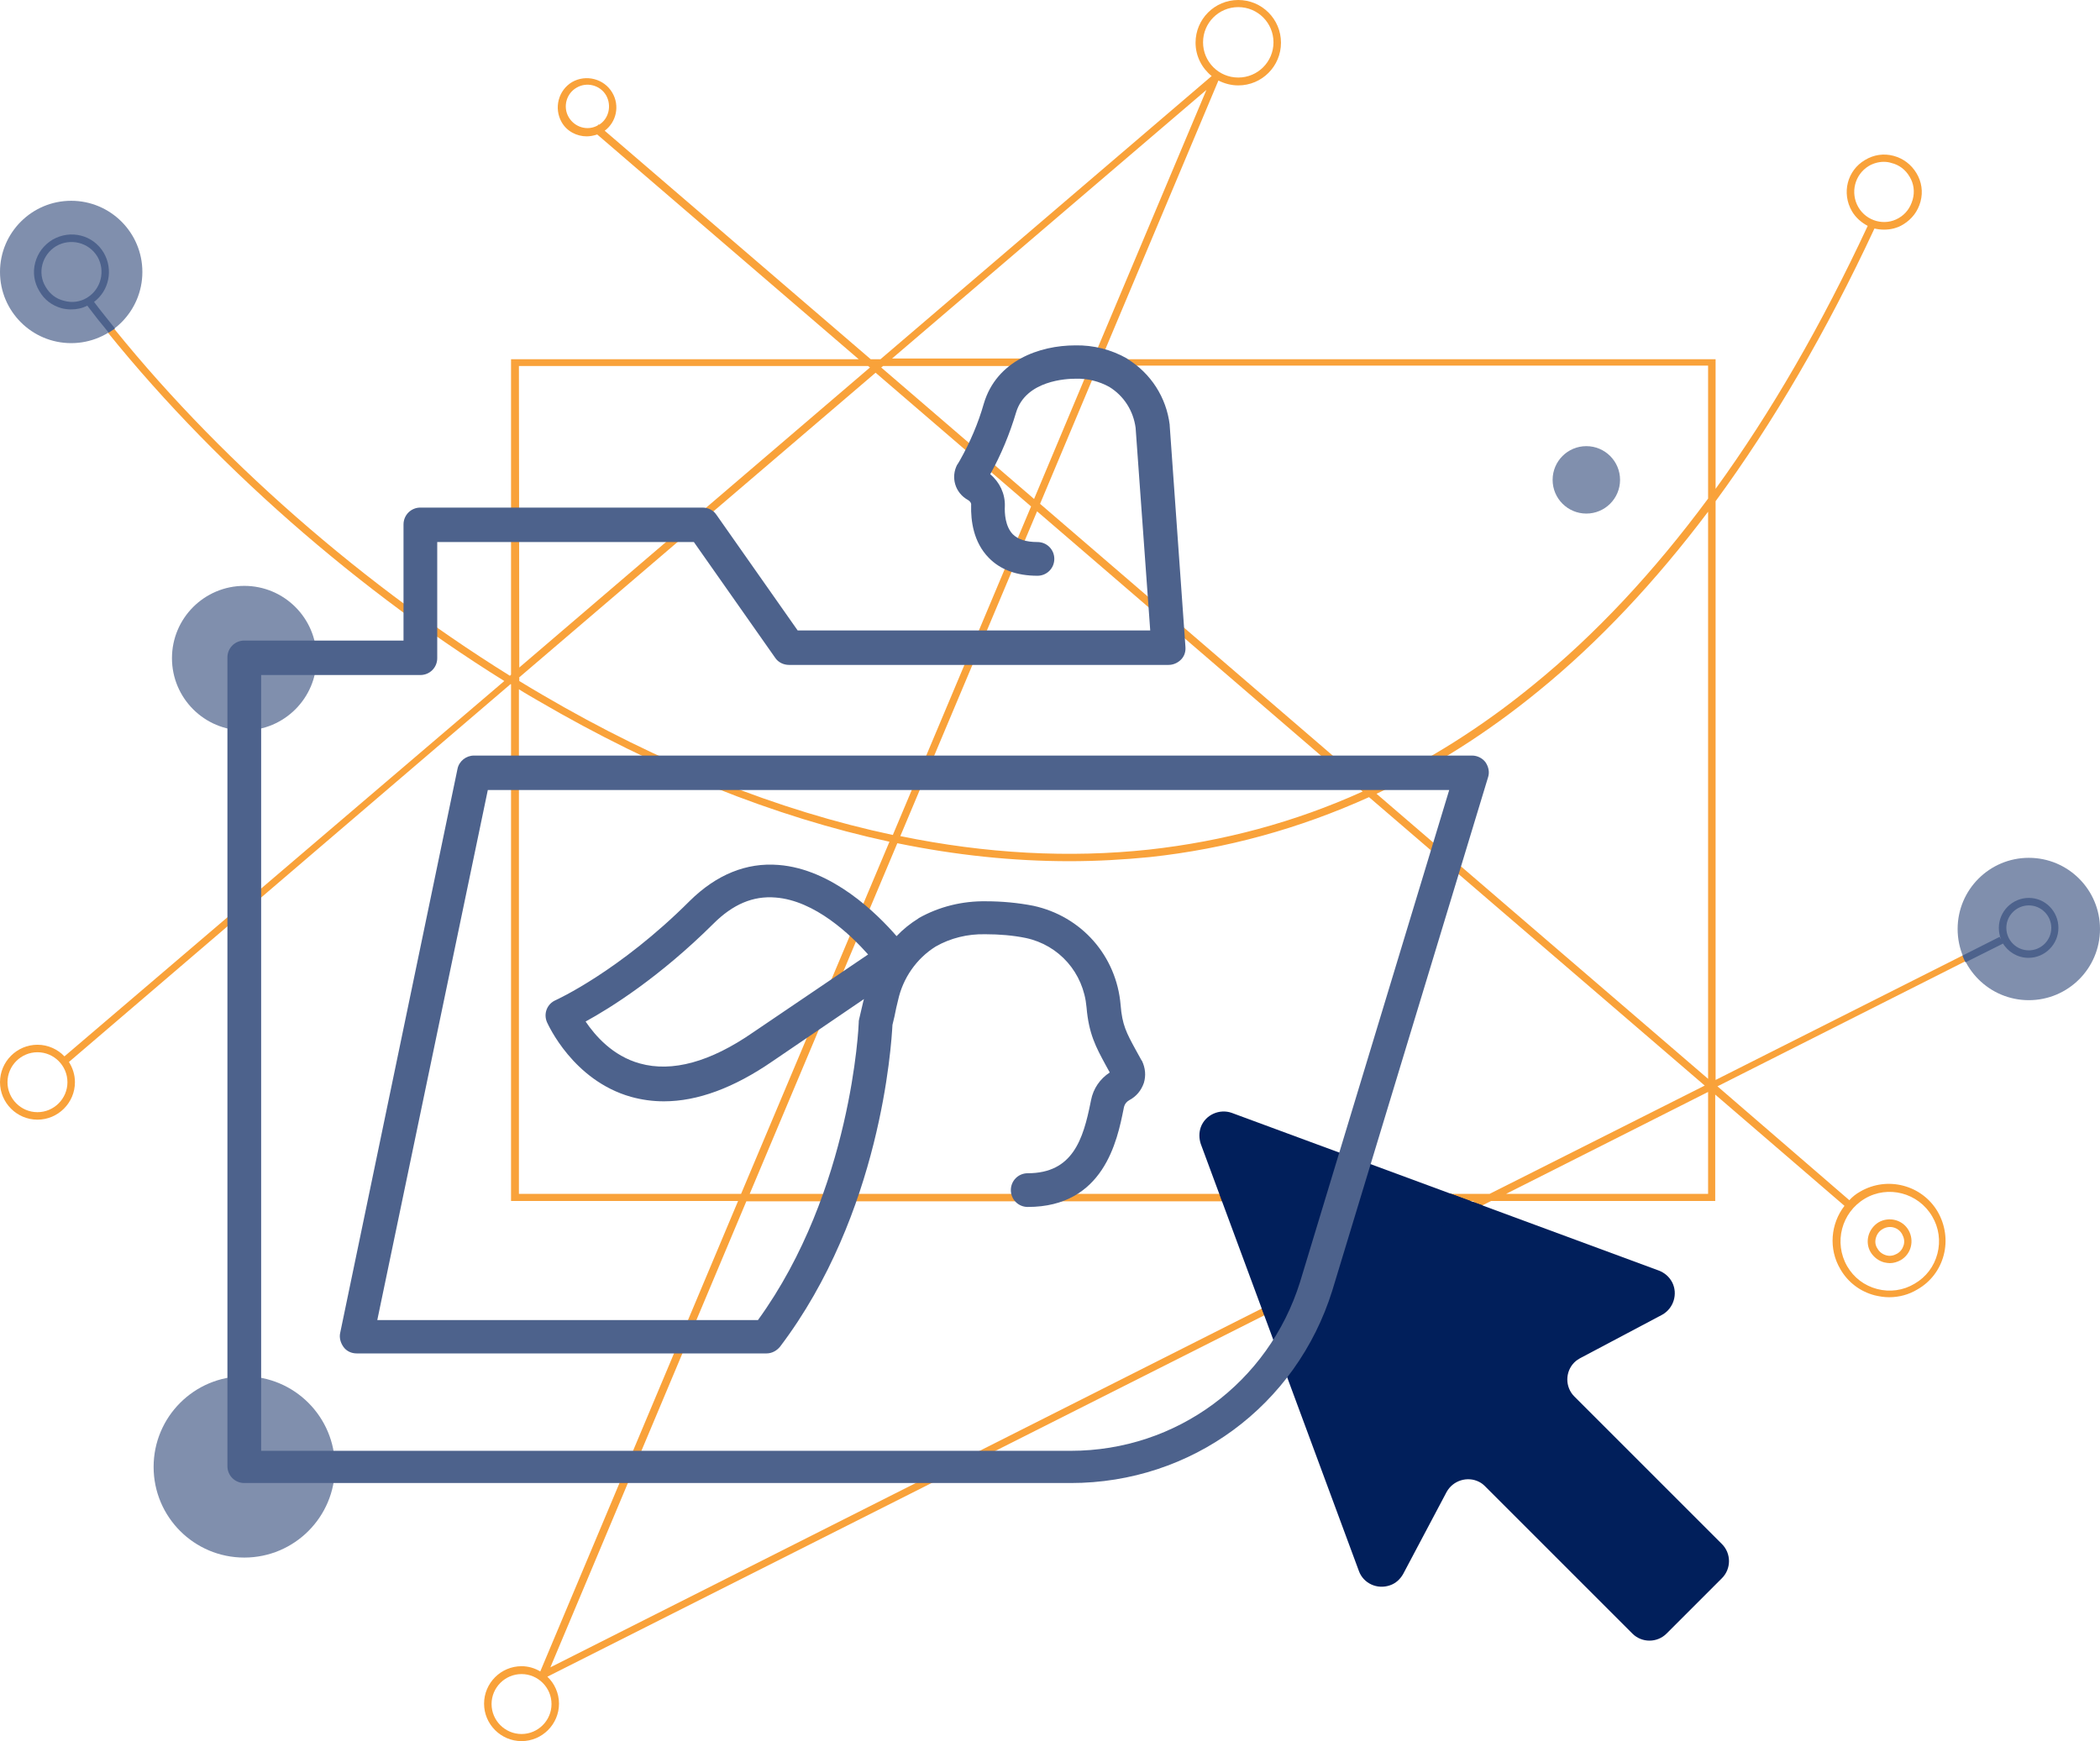 <?xml version="1.0" encoding="utf-8"?>
<!-- Generator: Adobe Illustrator 21.1.0, SVG Export Plug-In . SVG Version: 6.00 Build 0)  -->
<svg version="1.1" id="sharing" xmlns="http://www.w3.org/2000/svg" xmlns:xlink="http://www.w3.org/1999/xlink" x="0px" y="0px"
	 viewBox="0 0 560.5 464.8" style="enable-background:new 0 0 560.5 464.8;" xml:space="preserve">
<style type="text/css">
	.st0{fill:#F9A23A;}
	.st1{fill:#808fad;}
	.st2{fill:#4d628c;}
	.st3{fill:#011F5B;}
	.st4{fill:#011F5B;}
	.st5{fill:#4d628c;}
</style>
<g id="lines">
	<path class="st0" d="M541.5,239.7c-4.4,0-8,3.6-8,8c0,1.1,0.2,2.1,0.6,3.1l-0.4-0.7l-75.8,38.2V133.8c15.4-21,29.6-45.3,42.4-72.8
		c0.8,0.2,1.7,0.3,2.6,0.3c1.7,0,3.5-0.4,5.1-1.4c2.3-1.4,3.9-3.5,4.6-6.1c0.7-2.6,0.3-5.3-1.1-7.6s-3.5-3.9-6.1-4.6
		c-2.6-0.7-5.3-0.3-7.6,1.1c-4.8,2.8-6.3,8.9-3.5,13.7c1,1.7,2.5,3,4.2,3.9c-12.3,26.4-25.8,49.8-40.6,70.2V95.9h-164l31.3-74.4
		c1.6,0.8,3.4,1.3,5.3,1.3c6.3,0,11.4-5.1,11.4-11.4S336.8,0,330.5,0s-11.4,5.1-11.4,11.4c0,3.6,1.7,6.8,4.3,8.9L235,95.9h-2.6
		l-71-61c3.1-2.3,4.1-6.7,2-10.2c-2.2-3.7-7-4.9-10.7-2.8l0,0c-3.7,2.2-4.9,7-2.8,10.7c1.4,2.5,4.1,3.8,6.7,3.8
		c0.9,0,1.9-0.2,2.8-0.5l69.8,60h-92.8v84.2l-0.3,0.3C93.8,154.1,53.7,118.3,25,80.8c4-3,5.2-8.6,2.6-13.1
		c-2.8-4.8-8.9-6.3-13.7-3.5l0,0c-2.3,1.4-3.9,3.5-4.6,6.1s-0.3,5.3,1.1,7.6s3.5,3.9,6.1,4.6c0.8,0.2,1.7,0.3,2.5,0.3
		c1.5,0,2.9-0.3,4.3-1c28.8,37.6,68.9,73.6,111.3,100L17.2,282c-1.8-1.9-4.4-3.1-7.2-3.1c-5.5,0-10,4.5-10,10s4.5,10,10,10
		s10-4.5,10-10c0-2-0.6-3.8-1.6-5.4l117.9-100.9l0.1,0.1v137.9H197l-52.8,125.6c-1.5-0.9-3.2-1.4-5-1.4c-5.5,0-10,4.5-10,10
		s4.5,10,10,10s10-4.5,10-10c0-2.8-1.2-5.4-3.1-7.2l251.9-127h59.8v-28.4l34.5,29.7c-3.7,4.8-4.3,11.5-1.1,16.9c2,3.5,5.3,6,9.2,7
		c1.3,0.3,2.5,0.5,3.8,0.5c2.7,0,5.3-0.7,7.6-2.1c3.5-2,6-5.3,7-9.2c1-3.9,0.4-8-1.6-11.5c-4.2-7.2-13.5-9.6-20.7-5.4
		c-1.1,0.6-2.1,1.4-2.9,2.3L458.4,290l76.1-38.4l-0.1-0.2c1.4,2.4,4,4,6.9,4c4.4,0,8-3.6,8-8S545.9,239.7,541.5,239.7z M496,55.3
		c-2.2-3.8-1-8.7,2.8-11c1.2-0.7,2.6-1.1,4-1.1c0.7,0,1.4,0.1,2,0.3c2.1,0.5,3.8,1.8,4.9,3.7c1.1,1.8,1.4,4,0.8,6.1
		s-1.8,3.8-3.7,4.9C503.1,60.4,498.2,59.1,496,55.3z M321.1,11.3c0-5.2,4.2-9.4,9.4-9.4c5.2,0,9.4,4.2,9.4,9.4s-4.2,9.4-9.4,9.4
		C325.3,20.7,321.1,16.5,321.1,11.3z M159.9,33.3l-0.1-0.1l-0.3,0.3c-2.7,1.5-6.1,0.5-7.7-2.2c-1.6-2.7-0.7-6.3,2.1-7.9l0,0
		c2.7-1.6,6.3-0.7,7.9,2.1C163.3,28.2,162.5,31.7,159.9,33.3z M23.1,79.5c-1.8,1.1-4,1.4-6.1,0.8c-2.1-0.5-3.8-1.8-4.9-3.7
		c-2.2-3.8-1-8.7,2.8-11c3.8-2.2,8.7-1,11,2.8C28.2,72.4,26.9,77.3,23.1,79.5z M10,296.9c-4.4,0-8-3.6-8-8s3.6-8,8-8s8,3.6,8,8
		S14.4,296.9,10,296.9z M147.2,454.9c0,4.4-3.6,8-8,8s-8-3.6-8-8s3.6-8,8-8S147.2,450.5,147.2,454.9z M322,24l-30.2,71.7h-53.7
		L322,24z M235.7,97.7h55.2L276,133.2l-40.8-35.1L235.7,97.7z M276.8,136.5l86.9,74.8c-18.1,8.2-37.2,13.3-57,15.5
		c-21.3,2.3-43.6,1.1-66.4-3.6L276.8,136.5z M138.5,97.7h93.2l0.5,0.4l-93.6,80.1L138.5,97.7L138.5,97.7z M138.5,180.9l95.2-81.4
		l41.5,35.7l-36.9,87.7c-30.6-6.5-62.1-19-93.5-37.4c-2.1-1.2-4.2-2.5-6.2-3.7v-0.9H138.5z M138.5,318.7V184
		c1.7,1.1,3.5,2.1,5.2,3.1c31.5,18.4,63.1,31,93.7,37.6l-39.6,94L138.5,318.7L138.5,318.7z M146.9,445.1l52.3-124.4h194.3
		L146.9,445.1z M397.6,318.7H200.1l39.4-93.6c15.6,3.2,30.9,4.8,45.9,4.8c7.3,0,14.4-0.4,21.5-1.1c20.4-2.2,39.9-7.6,58.5-16
		l89.6,77L397.6,318.7z M455.9,318.7H402l53.9-27.2V318.7z M455.9,288l-88.5-76.1c15.1-7.1,29.5-16.2,43.2-27.4
		c16.1-13.1,31.2-29.2,45.3-47.9V288z M455.9,133.1c-14.5,19.6-30,36.2-46.6,49.7c-13.8,11.3-28.4,20.5-43.6,27.5l-88.1-75.8
		l15.5-36.9h162.8V133.1z M497.7,320c6.2-3.7,14.3-1.6,18,4.7c1.8,3,2.3,6.6,1.4,10c-0.9,3.4-3,6.2-6.1,8c-3,1.8-6.6,2.3-10,1.4
		s-6.2-3-8-6.1C489.4,331.7,491.5,323.7,497.7,320z M541.5,253.7c-3.3,0-6-2.7-6-6s2.7-6,6-6s6,2.7,6,6
		C547.5,251,544.8,253.7,541.5,253.7z"/>
	<path class="st0" d="M502.9,337c0.5,0.1,1,0.2,1.5,0.2c1,0,2-0.3,2.9-0.8c2.8-1.6,3.7-5.2,2.1-8c-1.6-2.8-5.2-3.7-8-2.1
		c-1.3,0.8-2.3,2.1-2.7,3.6s-0.2,3.1,0.6,4.4S501.4,336.6,502.9,337z M500.7,330.4c0.3-1,0.9-1.8,1.8-2.3c1.8-1.1,4.2-0.5,5.2,1.4
		c0.5,0.9,0.7,1.9,0.4,2.9s-0.9,1.8-1.8,2.3s-1.9,0.7-2.9,0.4c-1-0.3-1.8-0.9-2.3-1.8C500.5,332.4,500.4,331.4,500.7,330.4z"/>
</g>
<g id="bubbles">
	<g>
		<circle class="st1" cx="19" cy="72.6" r="19"/>
		<path class="st2" d="M16.5,82.3c0.8,0.2,1.7,0.3,2.5,0.3c1.5,0,2.9-0.3,4.3-1c1.8,2.4,3.7,4.8,5.7,7.2c0.6-0.4,1.1-0.7,1.7-1.1
			c-1.9-2.4-3.8-4.7-5.6-7.1c4-3,5.2-8.6,2.6-13.1c-2.8-4.8-8.9-6.3-13.7-3.5l0,0c-2.3,1.4-3.9,3.5-4.6,6.1s-0.3,5.3,1.1,7.6
			C11.8,80,13.9,81.6,16.5,82.3z M15,65.7c3.8-2.2,8.7-1,11,2.8c2.2,3.8,1,8.7-2.8,11c-1.8,1.1-4,1.4-6.1,0.8
			c-2.1-0.5-3.8-1.8-4.9-3.7C9.9,72.9,11.2,68,15,65.7z"/>
	</g>
	<circle class="st1" cx="65.2" cy="175.7" r="19.3"/>
	<g>
		<circle class="st1" cx="541.5" cy="248" r="19"/>
		<path class="st2" d="M541.5,239.7c-4.4,0-8,3.6-8,8c0,1.1,0.2,2.1,0.6,3.1l-0.4-0.7l-9.9,5c0.2,0.6,0.5,1.2,0.8,1.8l10-5l-0.1-0.2
			c1.4,2.4,4,4,6.9,4c4.4,0,8-3.6,8-8S545.9,239.7,541.5,239.7z M541.5,253.7c-3.3,0-6-2.7-6-6s2.7-6,6-6s6,2.7,6,6
			C547.5,251,544.8,253.7,541.5,253.7z"/>
	</g>
	<circle class="st1" cx="65.2" cy="391.6" r="24.2"/>
	<circle class="st1" cx="423.4" cy="128.1" r="9"/>
</g>
<g id="arrow">
	<path id="highlights" class="st3" d="M442.8,339.2l-114-42.1c-3.3-1.2-7.1,0.5-8.3,3.8c-0.5,1.4-0.5,3,0,4.5l42.2,114
		c1.2,3.3,4.9,5,8.3,3.8c1.5-0.5,2.7-1.6,3.5-3l11.6-21.9c1.7-3.1,5.6-4.3,8.7-2.7c0.6,0.3,1.1,0.7,1.5,1.1l39.4,39.4
		c2.5,2.5,6.6,2.5,9.1,0l0,0l14.8-14.8c2.5-2.5,2.5-6.6,0-9.1l0,0l-39.4-39.4c-2.5-2.5-2.5-6.6,0-9.1c0.5-0.5,1-0.8,1.5-1.1
		l21.9-11.6c3.1-1.7,4.3-5.6,2.7-8.7C445.5,340.8,444.3,339.8,442.8,339.2z"/>
	<g>
		<polygon class="st4" points="393.2,320.9 336.8,349.4 337.5,351.2 395.8,321.8 		"/>
		<polygon class="st4" points="326.2,320.7 392.7,320.7 387.3,318.7 325.5,318.7 		"/>
	</g>
</g>
<path id="folder" class="st5" d="M396.5,203.5c-0.8-1.1-2.2-1.8-3.6-1.8H126.5c-2.1,0-4,1.5-4.4,3.6L90.8,355.8
	c-0.3,1.3,0.1,2.7,0.9,3.8s2.1,1.7,3.5,1.7h109.4c1.4,0,2.7-0.7,3.6-1.8c26.9-35.5,29.7-80.4,30-85.9c0.4-1.5,0.7-3,1-4.5
	c0.2-0.7,0.3-1.4,0.5-2.1c1.3-5.9,4.9-11.1,10-14.3c4-2.3,8.6-3.4,13.2-3.3c0.1,0,0.1,0,0.2,0c3.6,0,7.3,0.3,10.7,1
	c8.9,1.9,15.4,9.3,16.2,18.5c0.6,7.1,2.5,10.6,5.1,15.4l1.1,2c-2.6,1.7-4.4,4.3-5,7.4l-0.1,0.5c-2,10-4.8,19-16.8,19
	c-2.5,0-4.5,2-4.5,4.5s2,4.5,4.5,4.5c20.3,0,23.9-17.7,25.6-26.2l0.1-0.5c0.2-0.8,0.7-1.4,1.4-1.8c1.9-1,3.2-2.6,3.9-4.6
	c0.6-2,0.4-4-0.5-5.9l0,0c0,0,0-0.1-0.1-0.1l-1.6-2.9c-2.4-4.4-3.6-6.6-4-11.9c-1.1-13.1-10.4-23.7-23.3-26.5
	c-4.1-0.8-8.4-1.2-12.6-1.2c-6.3-0.1-12.5,1.4-18,4.5l-0.1,0.1c-2.1,1.3-4.1,2.9-5.8,4.7c-5.2-6-17.2-17.9-31.5-19
	c-8.6-0.7-16.6,2.6-23.7,9.6c-18.8,18.8-35.6,26.4-35.8,26.5c-2.3,1-3.3,3.6-2.3,5.9c0.3,0.6,6.9,15.5,22.4,19.9
	c2.9,0.8,5.8,1.2,8.8,1.2c9,0,18.7-3.6,29-10.7l24.4-16.6c-0.1,0.2-0.1,0.5-0.2,0.7c-0.4,1.6-0.7,3.1-1.1,4.7
	c-0.1,0.3-0.1,0.6-0.1,0.9c0,0.5-1.8,44.8-26.9,79.4H100.7l29.5-141.5h256.6L347,342.2c-8.4,26.9-33,45.1-61.2,45.1H69.7V180.2h42.5
	c2.5,0,4.5-2,4.5-4.5v-31h68.5l21.7,30.9c0.8,1.2,2.2,1.9,3.7,1.9h101.3c1.2,0,2.4-0.5,3.3-1.4c0.9-0.9,1.3-2.1,1.2-3.4l-4.2-59.1
	c0-0.1,0-0.2,0-0.2c-0.9-7.3-5-13.7-11.3-17.6l-0.1-0.1c-4.2-2.4-9-3.6-13.8-3.5c-9.6,0-21,4.1-24.4,15.5
	c-1.5,5.3-3.7,10.4-6.4,15.2l-0.6,1c0,0,0,0.1-0.1,0.1c-1.8,3.4-0.6,7.6,2.9,9.5c0.5,0.3,0.9,0.8,0.8,1.4c-0.1,4.1,0.6,9.8,4.7,14
	c3.1,3.2,7.5,4.8,13,4.8c2.5,0,4.5-2,4.5-4.5s-2-4.5-4.5-4.5c-3,0-5.2-0.7-6.6-2.1c-2-2.1-2.2-5.6-2.1-7.5c0.1-3.3-1.4-6.4-3.9-8.5
	c2.9-5.2,5.2-10.8,6.9-16.5c2.6-8.6,13.6-9,15.8-9h0.1c3.2-0.1,6.3,0.7,9,2.2c3.9,2.4,6.4,6.4,7,10.9l3.9,54.1h-94.1l-21.7-30.9
	c-0.8-1.2-2.2-1.9-3.7-1.9h-75.3c-2.5,0-4.5,2-4.5,4.5v31H65.2c-2.5,0-4.5,2-4.5,4.5v215.9c0,2.5,2,4.5,4.5,4.5h220.6
	c32.2,0,60.2-20.6,69.8-51.4l41.6-137.1C397.6,206.1,397.3,204.7,396.5,203.5z M201,275.6c-11.4,7.9-21.6,10.7-30.2,8.3
	c-7.3-2-12-7.5-14.5-11.2c6.6-3.6,19.7-11.8,34.1-26.1c5.2-5.2,10.6-7.5,16.6-7c10.5,0.8,20.1,10,24.7,15.2L201,275.6z"/>
</svg>
